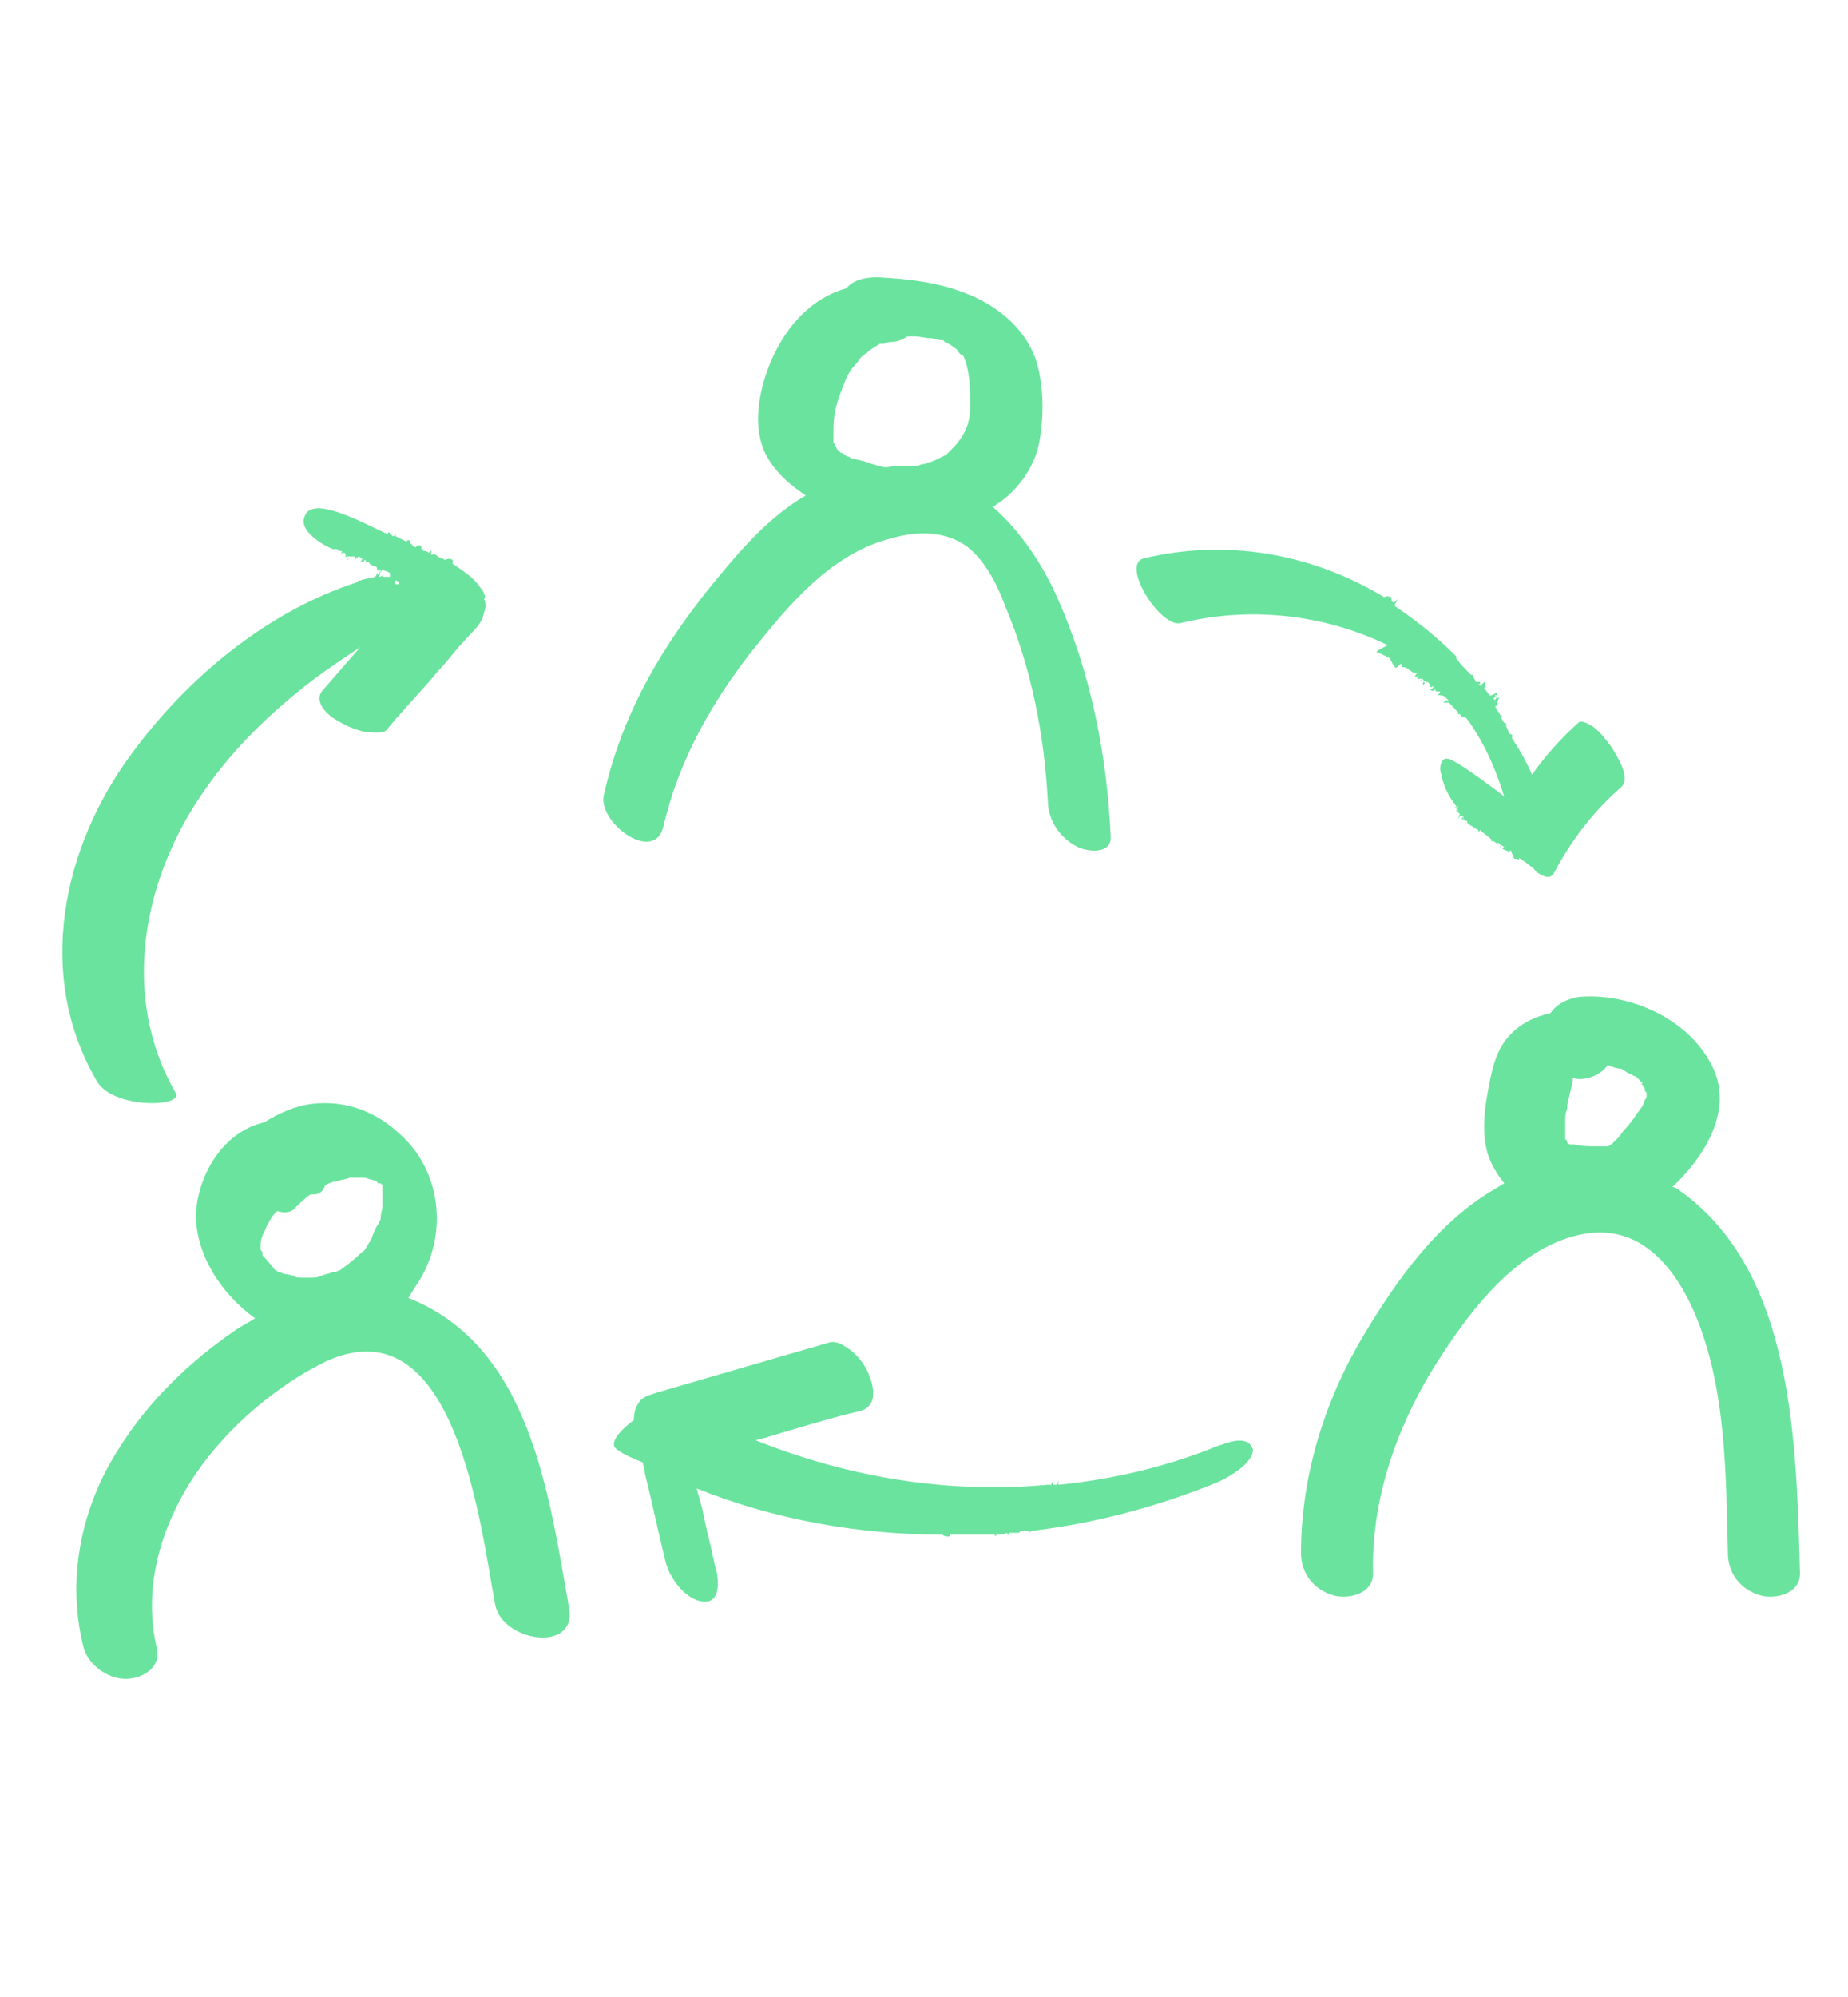 <svg width="100" height="108" viewBox="0 0 100 108" fill="none" xmlns="http://www.w3.org/2000/svg">
<g clip-path="url(#clip0_4550_3669)">
<path d="M45.6 24.495C45.5 24.395 45.5 24.495 45.6 24.495V24.495Z" fill="#6AE39E"/>
<path d="M35.9 44.695C36.7 41.195 38.5 37.995 40.7 35.195C42.7 32.695 45 29.895 48.3 29.095C49.7 28.695 51.3 28.695 52.5 29.695C53.4 30.495 54 31.695 54.4 32.795C55.8 36.095 56.5 39.695 56.7 43.295C56.7 44.295 57.3 45.295 58.3 45.795C58.9 46.095 60.2 46.195 60.1 45.195C59.9 40.795 59 36.295 57.2 32.295C56.4 30.495 55.2 28.695 53.7 27.395C53.8 27.395 53.9 27.295 53.9 27.295C55 26.595 55.9 25.395 56.2 24.095C56.5 22.695 56.5 20.995 56.1 19.595C55.6 17.995 54.3 16.795 52.8 16.095C51.1 15.295 49.3 15.095 47.5 14.995C46.9 14.995 46.2 15.095 45.8 15.595C43.6 16.195 42.1 18.195 41.4 20.395C41 21.695 40.8 23.195 41.4 24.495C41.9 25.495 42.7 26.195 43.6 26.795C41.7 27.895 40.2 29.595 38.8 31.295C35.9 34.795 33.7 38.495 32.7 42.895C32.2 44.395 35.4 46.795 35.9 44.695ZM47.6 25.195H47.5C47.3 25.095 47.1 25.095 46.9 24.995C46.7 24.895 46.4 24.895 46.2 24.795C46.2 24.795 46.2 24.795 46.1 24.795C46 24.795 46 24.695 45.9 24.695C45.8 24.695 45.7 24.595 45.6 24.495C45.6 24.495 45.6 24.495 45.5 24.495L45.4 24.395L45.3 24.295L45.2 24.095C45.2 23.995 45.1 23.995 45.1 23.895V23.795C45.1 23.695 45.1 23.595 45.1 23.495C45.1 22.995 45.1 22.695 45.2 22.195C45.3 21.695 45.5 21.195 45.7 20.695C45.8 20.395 46 19.995 46.4 19.595C46.5 19.395 46.7 19.195 46.9 19.095C47 18.995 47.1 18.895 47.3 18.795C47.4 18.695 47.5 18.695 47.6 18.595C47.6 18.595 47.6 18.595 47.7 18.595C47.7 18.595 47.7 18.595 47.8 18.595C47.9 18.595 48 18.495 48.1 18.495C47.8 18.595 48.1 18.495 48.2 18.495C48.5 18.495 48.8 18.395 49.1 18.195C49.2 18.195 49.4 18.195 49.5 18.195C49.8 18.195 50.1 18.295 50.4 18.295C50.6 18.295 50.7 18.395 50.9 18.395C51 18.395 51.1 18.395 51.1 18.495C51.2 18.495 51.5 18.695 51.5 18.695C51.6 18.795 51.8 18.895 51.9 18.995C51.6 18.695 52 19.295 52.1 19.195C52.5 19.995 52.5 21.095 52.5 21.995C52.5 22.895 52.2 23.595 51.5 24.295L51.4 24.395C51.3 24.495 51.3 24.495 51.2 24.595C51 24.695 50.8 24.795 50.6 24.895C50.3 25.095 50.5 24.995 50.6 24.895C50.5 24.895 50.4 24.995 50.3 24.995C50.2 24.995 50.1 25.095 50 25.095C50 25.095 49.8 25.095 49.7 25.195C49.5 25.195 49.4 25.195 49.2 25.195C49 25.195 48.9 25.195 48.7 25.195C48.6 25.195 48.5 25.195 48.4 25.195C48 25.295 47.8 25.295 47.6 25.195ZM46.8 18.995C46.9 18.895 46.9 18.995 46.8 18.995V18.995Z" fill="#6AE39E"/>
<path d="M84.5 61.795C84.6 61.795 84.6 61.895 84.5 61.795C84.6 61.895 84.6 61.895 84.5 61.795C84.6 61.795 84.6 61.795 84.5 61.795Z" fill="#6AE39E"/>
<path d="M14 67.694L14.1 67.794C14.1 67.694 14.1 67.694 14 67.694Z" fill="#6AE39E"/>
<path d="M22.1 70.195C22.2 69.995 22.3 69.895 22.4 69.695C24.3 67.095 24 63.395 21.6 61.295C20.3 60.095 18.7 59.495 16.9 59.695C16 59.795 15.1 60.195 14.3 60.695C12.1 61.195 10.7 63.495 10.6 65.695C10.6 67.895 12 69.995 13.8 71.295C13.5 71.495 13.1 71.695 12.8 71.895C10.3 73.595 8 75.795 6.4 78.395C4.4 81.495 3.6 85.395 4.5 88.995C4.7 89.995 5.8 90.795 6.8 90.795C7.7 90.795 8.7 90.195 8.5 89.195C7.7 85.895 8.7 82.495 10.6 79.695C12.3 77.195 15 74.895 17.7 73.595C24.7 70.495 26 82.595 26.8 86.795C27.2 88.795 31.2 89.395 30.8 86.995C29.7 80.795 28.7 72.795 22.1 70.195ZM14.2 67.895C14.1 67.895 14.1 67.895 14.2 67.895V67.895ZM14.4 68.095L14.3 67.995L14.2 67.895C14.2 67.895 14.2 67.895 14.2 67.995C14.2 67.995 14.2 67.995 14.2 67.895V67.795C14.2 67.695 14.2 67.695 14.1 67.595V67.495C14.1 67.395 14.1 67.295 14.1 67.295C14.1 67.095 14.2 66.795 14.3 66.595C14.4 66.495 14.4 66.295 14.5 66.195C14.6 65.995 14.7 65.795 14.9 65.595C14.9 65.595 14.9 65.595 15 65.495C15.3 65.595 15.7 65.595 15.9 65.395C16.2 65.095 16.5 64.795 16.8 64.595C16.9 64.595 16.9 64.595 17 64.595C17.3 64.595 17.5 64.395 17.6 64.095C17.8 63.995 18 63.895 18.2 63.895C18.4 63.795 18.7 63.795 18.9 63.695H19C19.1 63.695 19.2 63.695 19.4 63.695C19.5 63.695 19.6 63.695 19.7 63.695C19.8 63.695 20.2 63.795 19.8 63.695C20 63.795 20.2 63.795 20.4 63.895L20.5 63.995C20.5 63.995 20.5 63.995 20.6 63.995C20.6 63.995 20.6 63.995 20.7 64.095V64.195C20.7 64.195 20.7 64.195 20.7 64.295C20.7 64.395 20.7 64.495 20.7 64.595C20.7 64.595 20.7 64.795 20.7 64.895C20.7 64.995 20.7 65.095 20.7 65.195C20.7 65.395 20.6 65.595 20.6 65.895C20.6 65.895 20.6 65.995 20.5 66.095C20.5 66.195 20.4 66.295 20.4 66.295C20.3 66.495 20.2 66.695 20.1 66.995C20 67.195 19.9 67.295 19.8 67.495C19.8 67.495 19.7 67.695 19.6 67.695L19.5 67.795C19.2 68.095 18.8 68.395 18.4 68.695C18.3 68.695 18.2 68.795 18.1 68.795H18C17.8 68.895 17.6 68.895 17.4 68.995C17.2 69.095 17 69.095 16.8 69.095C16.6 69.095 16.5 69.095 16.3 69.095C16.1 69.095 16 69.095 15.9 68.995C15.9 68.995 15.5 68.895 15.4 68.895C15.3 68.895 15.2 68.795 15.1 68.795C15 68.795 15 68.695 14.9 68.695C14.4 68.095 14.4 68.095 14.4 68.095ZM14.1 66.195C14 66.495 14.1 66.295 14.1 66.195V66.195ZM20.4 63.895C20.4 63.995 20.5 63.995 20.5 63.995C20.4 63.895 20.4 63.895 20.4 63.895ZM16.4 68.695C16.5 68.695 16.5 68.695 16.4 68.695V68.695Z" fill="#6AE39E"/>
<path d="M90.9 64.394C90.8 64.294 90.6 64.194 90.5 64.194C92.1 62.694 93.7 60.294 92.8 57.994C91.7 55.294 88.5 53.794 85.8 53.894C85.1 53.894 84.3 54.194 83.9 54.794C83 54.994 82.2 55.394 81.6 56.094C80.9 56.894 80.7 57.994 80.5 59.094C80.3 60.194 80.2 61.294 80.5 62.394C80.7 62.994 81 63.494 81.4 63.994C81.2 64.094 81.1 64.194 80.9 64.294C77.8 66.094 75.6 69.194 73.8 72.194C71.7 75.694 70.4 79.794 70.4 83.994C70.4 85.094 71.1 85.994 72.2 86.294C73 86.494 74.3 86.194 74.3 85.094C74.2 81.194 75.5 77.394 77.5 74.094C79.3 71.194 81.9 67.594 85.4 66.794C88.8 65.994 90.8 68.694 91.9 71.494C93.4 75.394 93.4 79.794 93.5 83.994C93.5 85.094 94.2 85.994 95.3 86.294C96.1 86.494 97.4 86.194 97.4 85.094C97.2 78.094 97.1 68.794 90.9 64.394ZM87 57.594C87.2 57.694 87.5 57.794 87.7 57.794C87.8 57.794 87.8 57.894 87.9 57.894C88 57.994 88.2 58.094 88.3 58.094C88.3 58.094 88.3 58.094 88.4 58.194C88.4 58.194 88.4 58.194 88.5 58.194C88.6 58.294 88.6 58.294 88.6 58.294C88.7 58.394 88.7 58.394 88.8 58.494C88.8 58.494 88.8 58.494 88.9 58.594C88.9 58.594 88.9 58.594 88.8 58.594L88.9 58.694C88.9 58.794 89 58.794 89 58.894C89 58.994 89 58.994 89.1 59.094C89.1 59.194 89.1 59.294 89.1 59.294C89.1 59.394 89 59.494 89 59.494C89 59.594 88.9 59.694 88.9 59.794C88.8 59.894 88.7 60.094 88.6 60.194C88.4 60.494 88.2 60.794 87.9 61.094C87.8 61.194 87.7 61.394 87.6 61.494L87.5 61.594C87.4 61.694 87.3 61.794 87.2 61.894C87.1 61.894 87.1 61.994 87 61.994C87 61.994 87 61.994 86.9 61.994C86.8 61.994 86.7 61.994 86.6 61.994C86.5 61.994 86.5 61.994 86.4 61.994C86 61.994 85.6 61.994 85.2 61.894C85.2 61.894 85.1 61.894 85 61.894C85 61.894 84.9 61.894 84.8 61.794L84.7 61.694C84.7 61.694 84.7 61.694 84.8 61.794C84.8 61.694 84.8 61.694 84.7 61.594C84.7 61.694 84.7 61.694 84.7 61.594C84.7 61.594 84.7 61.594 84.7 61.494V61.394C84.7 61.294 84.7 61.294 84.7 61.194C84.7 60.994 84.7 60.794 84.7 60.594C84.7 60.394 84.7 60.194 84.8 59.994C84.8 59.894 84.8 59.894 84.8 59.894C84.8 59.794 84.8 59.794 84.8 59.794C84.9 59.394 85 58.894 85.1 58.494V58.394V58.294C85.7 58.494 86.6 58.194 87 57.594ZM87.6 57.794C87.4 57.594 87.5 57.694 87.6 57.794V57.794ZM85 58.294C85.1 58.294 85.1 58.294 85 58.294V58.294ZM86.9 61.894C86.8 61.994 86.8 61.994 86.9 61.894V61.894Z" fill="#6AE39E"/>
<path d="M9.5 59.094C6.5 53.895 7.7 47.495 11.1 42.694C12.7 40.395 14.7 38.495 16.9 36.794C17.7 36.194 18.6 35.594 19.5 34.995C18.8 35.794 18.1 36.594 17.5 37.294C16.9 37.895 17.7 38.694 18.3 38.995C18.8 39.294 19.3 39.495 19.8 39.594C20.1 39.594 20.7 39.694 20.9 39.495C21.8 38.395 22.8 37.395 23.7 36.294C24.2 35.794 24.6 35.194 25.1 34.694C25.5 34.194 26.1 33.794 26.2 33.094C26.3 32.895 26.3 32.594 26.2 32.395C26.3 32.294 26.2 32.094 26.1 31.895L26 31.794C25.7 31.294 25.1 30.895 24.5 30.494C24.5 30.395 24.5 30.395 24.5 30.294C24.4 30.195 24.2 30.195 24.1 30.294C24 30.195 23.8 30.195 23.7 30.095C23.6 29.994 23.5 29.994 23.5 29.895C23.5 29.895 23.5 29.994 23.4 29.994H23.3C23.4 29.794 23.3 29.794 23.3 29.794L23.2 29.895C23.1 29.794 23 29.794 22.9 29.794C22.9 29.794 22.9 29.794 22.9 29.695C22.9 29.695 22.9 29.695 22.8 29.695V29.595C22.8 29.494 22.7 29.494 22.6 29.494L22.7 29.395C22.7 29.395 22.6 29.494 22.5 29.595C22.4 29.595 22.4 29.494 22.3 29.494C22.3 29.395 22.2 29.395 22.2 29.395V29.294C22.2 29.294 22.1 29.095 22 29.294C21.8 29.195 21.6 29.095 21.4 28.994C21.4 28.895 21.5 28.895 21.5 28.794C21.5 28.895 21.4 28.895 21.3 28.994C21.2 28.994 21.2 28.895 21.1 28.895C21.1 28.794 21.1 28.794 21 28.794C21 28.794 21 28.794 21 28.895C20.3 28.595 19.6 28.195 18.8 27.895C18.3 27.695 16.8 27.095 16.5 27.895C16.1 28.695 17.5 29.494 18 29.695H18.1C18.1 29.695 18.1 29.695 18.2 29.695C18.3 29.695 18.3 29.794 18.4 29.794C18.4 29.794 18.4 29.794 18.4 29.895C18.4 29.895 18.4 29.895 18.4 29.794H18.5C18.5 29.794 18.5 29.895 18.4 30.095C18.5 29.895 18.5 29.895 18.6 29.895C18.6 29.895 18.7 29.895 18.7 29.994C18.7 30.095 18.7 30.095 18.7 30.195C18.7 30.095 18.8 30.095 18.8 30.095C18.8 30.095 18.8 30.095 18.9 30.095C18.9 30.195 18.8 30.195 18.8 30.294C18.9 30.195 18.9 30.095 18.9 30.095C18.9 30.095 18.9 30.095 19 30.095V30.195C19 30.095 19 30.095 19.1 30.095H19.2C19.2 30.195 19.1 30.195 19.2 30.195C19.2 30.294 19.1 30.395 19.1 30.395C19.1 30.395 19.2 30.294 19.3 30.095C19.3 30.195 19.2 30.294 19.2 30.294C19.2 30.294 19.3 30.195 19.4 30.095C19.5 30.095 19.5 30.195 19.6 30.195C19.6 30.195 19.6 30.294 19.5 30.395C19.5 30.494 19.6 30.294 19.7 30.395V30.294H19.8C19.8 30.395 19.7 30.494 19.8 30.395C19.8 30.395 19.8 30.395 19.9 30.395C19.9 30.395 20 30.395 20 30.494C20.1 30.595 20.3 30.595 20.4 30.695C20.4 30.794 20.4 30.794 20.5 30.895L20.6 30.794V30.895C20.6 30.994 20.6 30.895 20.7 30.794C20.8 30.895 21 30.895 21.1 30.994C21.1 31.095 21.1 31.195 21.1 31.195C21 31.195 21 31.195 20.9 31.195C20.9 31.195 20.9 31.195 20.9 31.095V31.195C20.8 31.195 20.7 31.195 20.7 31.195C20.7 31.095 20.7 31.095 20.6 31.195C20.5 31.095 20.6 30.895 20.6 30.895C20.5 30.895 20.5 31.095 20.6 31.195H20.5C20.5 31.095 20.5 31.095 20.4 30.994C20.4 30.994 20.4 31.095 20.3 31.195C20 31.294 19.7 31.294 19.5 31.395C19.4 31.395 19.4 31.395 19.3 31.494C14.4 33.094 10.1 36.694 7.1 40.794C3.4 45.794 1.9 52.694 5.2 58.395C6 59.995 10 59.895 9.5 59.094ZM21.2 29.095C21.2 29.195 21.2 29.195 21.2 29.095V29.095ZM21.4 31.395C21.5 31.395 21.6 31.494 21.6 31.494C21.6 31.494 21.6 31.494 21.6 31.595C21.5 31.595 21.5 31.595 21.4 31.595C21.4 31.595 21.4 31.494 21.4 31.395Z" fill="#6AE39E"/>
<path d="M65.9 78.195C63.2 79.295 60.3 79.995 57.3 80.295L57.2 80.195L57.3 80.095C57.3 80.195 57.2 80.195 57.2 80.195V80.295C57.1 80.295 57.1 80.295 57 80.295V80.195C56.9 80.095 56.9 80.195 56.9 80.295C56.8 80.295 56.8 80.295 56.7 80.295C51.3 80.795 45.9 79.895 40.9 77.895C41.1 77.795 41.4 77.795 41.6 77.695C43.3 77.195 44.9 76.695 46.6 76.295C47.5 75.995 47.3 74.995 47 74.295C46.8 73.795 46.4 73.295 46 72.995C45.7 72.795 45.3 72.495 44.9 72.595C41.8 73.495 38.7 74.395 35.6 75.295C35.3 75.395 34.9 75.495 34.7 75.695C34.4 75.995 34.3 76.395 34.3 76.795C33.5 77.395 32.9 78.095 33.4 78.395C33.8 78.695 34.3 78.895 34.8 79.095C34.8 79.295 34.9 79.495 34.9 79.695C35.3 81.295 35.6 82.795 36 84.395C36.2 85.295 37 86.395 37.9 86.595C38.9 86.795 38.9 85.795 38.8 85.095C38.6 84.395 38.5 83.695 38.3 82.995H38.4C38.4 82.995 38.4 82.995 38.3 82.995C38.2 82.495 38.1 82.095 38 81.595C37.9 81.195 37.8 80.895 37.7 80.495C41.9 82.195 46.5 82.995 51 82.995C51.1 83.095 51.2 83.095 51.3 83.095C51.4 83.095 51.4 83.095 51.4 82.995C51.5 82.995 51.5 82.995 51.6 82.995C52 82.995 52.3 82.995 52.7 82.995H52.8C52.9 82.995 52.9 82.995 53 82.995H53.1H53.2C53.2 82.995 53.2 82.995 53.3 82.995C53.5 82.995 53.6 82.995 53.8 82.995L53.9 83.095C53.9 83.095 53.9 83.095 53.9 82.995C54.1 82.995 54.3 82.995 54.5 82.895C54.5 82.895 54.5 82.895 54.5 82.995C54.6 82.995 54.6 82.995 54.6 82.895C54.8 82.895 54.9 82.895 55.1 82.895C55.1 82.895 55.2 82.895 55.2 82.795C55.4 82.795 55.5 82.795 55.7 82.795C55.7 82.795 55.7 82.795 55.7 82.895C55.7 82.895 55.7 82.895 55.8 82.795C59.2 82.395 62.6 81.495 65.8 80.195C66.3 79.995 67.8 79.195 67.8 78.395C67.5 77.495 66.3 78.095 65.9 78.195Z" fill="#6AE39E"/>
<path d="M80.6 37.794C80.7 37.694 80.7 37.794 80.6 37.794V37.794Z" fill="#6AE39E"/>
<path d="M77 37.094C77 36.995 77.1 36.995 77.1 36.895C77.1 36.895 77.1 36.895 77 36.895V37.094Z" fill="#6AE39E"/>
<path d="M74.5 35.295C74.6 35.195 74.6 35.195 74.5 35.295C74.6 35.295 74.6 35.295 74.5 35.295C74.6 35.295 74.6 35.295 74.6 35.295C74.8 35.395 75 35.495 75.2 35.595C75.3 35.795 75.4 35.995 75.5 36.095C75.5 36.195 75.7 35.995 75.8 35.895L75.9 35.995L75.8 36.095C76.2 35.995 76.3 36.395 76.6 36.395C76.6 36.395 76.6 36.395 76.7 36.395L76.6 36.495C76.5 36.695 76.7 36.595 76.8 36.495C76.8 36.495 76.7 36.595 76.7 36.695C76.7 36.795 77 36.595 76.9 36.795H76.8C76.9 36.795 76.9 36.895 77 36.695C77 36.895 77.2 36.795 77.2 36.895H77.3C77.3 36.895 77.3 36.995 77.4 36.995C77.3 37.195 77.4 37.195 77.6 37.095C77.5 37.195 77.6 37.195 77.4 37.295C77.5 37.395 77.6 37.395 77.7 37.195C77.5 37.595 78.2 37.195 77.8 37.595C77.9 37.595 78.1 37.595 78.2 37.695C78.3 37.795 78.3 37.795 78.4 37.895C78.3 37.895 78.3 37.795 78.1 37.995C78.2 37.995 78.3 37.995 78.4 37.995C78.5 38.095 78.5 38.095 78.6 38.195H78.5C78.7 38.195 78.7 38.395 78.9 38.495C78.9 38.495 78.9 38.495 78.9 38.595C78.9 38.595 78.9 38.695 79 38.595C79 38.695 79.1 38.695 79.1 38.795C79.1 38.795 79.1 38.795 79.2 38.795C79.2 38.795 79.2 38.795 79.3 38.795C79.5 38.995 79.6 39.195 79.8 39.495C80.5 40.595 81 41.795 81.4 43.095L81.3 42.995C80.5 42.395 79.7 41.795 78.9 41.295C78.7 41.195 78.3 40.895 78.1 41.095C77.9 41.295 77.9 41.695 78 41.895C78.1 42.495 78.4 43.095 78.8 43.595C78.8 43.595 78.8 43.695 78.7 43.695L78.8 43.595C78.7 43.695 78.8 43.695 78.9 43.595C78.9 43.695 78.8 43.695 78.8 43.795L78.9 43.695C78.9 43.795 78.8 43.795 78.8 43.895L78.9 43.795C78.9 43.795 78.9 43.895 78.8 43.895C78.8 43.895 78.8 43.895 78.9 43.895C78.9 43.895 78.9 43.995 79 43.995C79 43.995 79 43.995 78.9 44.095C78.9 44.095 78.9 44.095 79 43.995C79 43.995 79 43.995 78.9 44.295C79 44.095 79.1 44.095 79.1 44.095C79.1 44.095 79.1 44.095 79.2 44.195C79.2 44.195 79.2 44.295 79.1 44.295C79.1 44.195 79.2 44.195 79.2 44.195C79.2 44.295 79.1 44.295 79.1 44.395C79.2 44.295 79.2 44.295 79.2 44.195C79.2 44.195 79.2 44.195 79.1 44.295C79.1 44.295 79.1 44.195 79.2 44.195C79.1 44.295 79.2 44.295 79.2 44.195C79.2 44.295 79.1 44.295 79.1 44.395L79.2 44.295L79.3 44.395C79.3 44.395 79.3 44.395 79.4 44.395C79.4 44.395 79.4 44.495 79.3 44.495C79.3 44.595 79.4 44.395 79.4 44.495C79.4 44.495 79.4 44.495 79.5 44.595C79.5 44.695 79.5 44.695 79.5 44.595C79.7 44.695 79.8 44.795 80 44.895V44.995L80.1 44.895C80.3 45.095 80.5 45.195 80.7 45.395C80.7 45.395 80.7 45.395 80.7 45.495C80.7 45.495 80.7 45.495 80.8 45.495C80.9 45.495 80.9 45.595 81 45.595C81 45.595 81 45.595 81.1 45.595C81.1 45.595 81.1 45.595 81.2 45.695C81.2 45.795 81.1 45.895 81.2 45.795C81.2 45.795 81.2 45.795 81.2 45.695C81.3 45.695 81.3 45.795 81.4 45.795L81.3 45.895C81.4 45.995 81.6 45.995 81.7 46.095C81.7 46.095 81.7 46.095 81.7 45.995C81.7 45.995 81.8 45.995 81.8 46.095V46.195C81.9 45.995 81.8 46.595 81.9 46.295V46.395C82 46.495 82.1 46.395 82.2 46.495V46.395C82.5 46.595 82.8 46.795 83.1 47.095C83.2 47.195 83.2 47.295 83.2 47.195C83.5 47.395 83.9 47.595 84.1 47.195C85 45.495 86.2 43.895 87.7 42.595C88.3 42.095 87.5 40.895 87.2 40.395C86.9 39.995 86.6 39.595 86.2 39.295C86 39.195 85.6 38.895 85.4 39.095C84.5 39.895 83.6 40.895 82.9 41.895C82.6 41.195 82.2 40.495 81.8 39.895C81.9 39.795 81.8 39.695 81.7 39.695C81.6 39.595 81.6 39.395 81.5 39.295V39.195C81.5 39.095 81.5 39.095 81.4 39.095C81.3 38.995 81.3 38.895 81.2 38.795C81.2 38.795 81.2 38.795 81.3 38.695H81.2C81.1 38.495 81 38.395 80.9 38.195C81 38.195 81 38.095 81.1 38.095C80.9 38.095 81.1 37.795 81.1 37.795H81.2C81.1 37.795 81.1 37.795 81.1 37.695L81 37.795C81 37.695 81 37.695 81.1 37.695C81 37.695 80.9 37.795 80.9 37.895C80.9 37.895 80.9 37.795 80.8 37.795C80.9 37.695 81 37.595 81 37.695C81 37.695 80.9 37.695 80.9 37.595C80.9 37.595 80.9 37.595 81 37.595C81.1 37.295 80.7 37.695 80.6 37.595C80.5 37.495 80.4 37.295 80.3 37.195C80.4 37.195 80.4 37.095 80.4 37.095C80.2 37.095 80.5 36.895 80.3 36.895C80.2 36.995 80.2 36.995 80.1 37.095C80.1 37.095 80.1 37.095 80 36.995H80.1C80.1 36.795 80 36.895 79.9 36.895C79.8 36.795 79.8 36.695 79.7 36.595C79.7 36.595 79.7 36.595 79.7 36.495H79.6C79.3 36.195 79 35.895 78.8 35.595V35.495C77.8 34.495 76.7 33.595 75.5 32.795C75.4 32.695 75.6 32.595 75.6 32.395C75.5 32.595 75.4 32.595 75.4 32.495V32.595L75.3 32.495C75.3 32.395 75.3 32.295 75.2 32.395L75.3 32.295C75.2 32.295 75.1 32.195 74.9 32.295C71.1 29.995 66.5 29.095 61.9 30.195C60.6 30.495 62.8 33.995 63.9 33.695C67.6 32.795 71.6 33.195 75.1 34.895C74.5 35.195 74.5 35.195 74.5 35.295Z" fill="#6AE39E"/>
<path d="M81.6 39.495L81.5 39.395V39.495H81.6Z" fill="#6AE39E"/>
<path d="M23.2 29.895L23.1 29.994L23.2 29.895Z" fill="#6AE39E"/>
</g>
<defs>
<clipPath id="clip0_4550_3669">
<rect width="99" height="107" fill="white" transform="translate(0.8 0.595)"/>
</clipPath>
</defs>
</svg>
